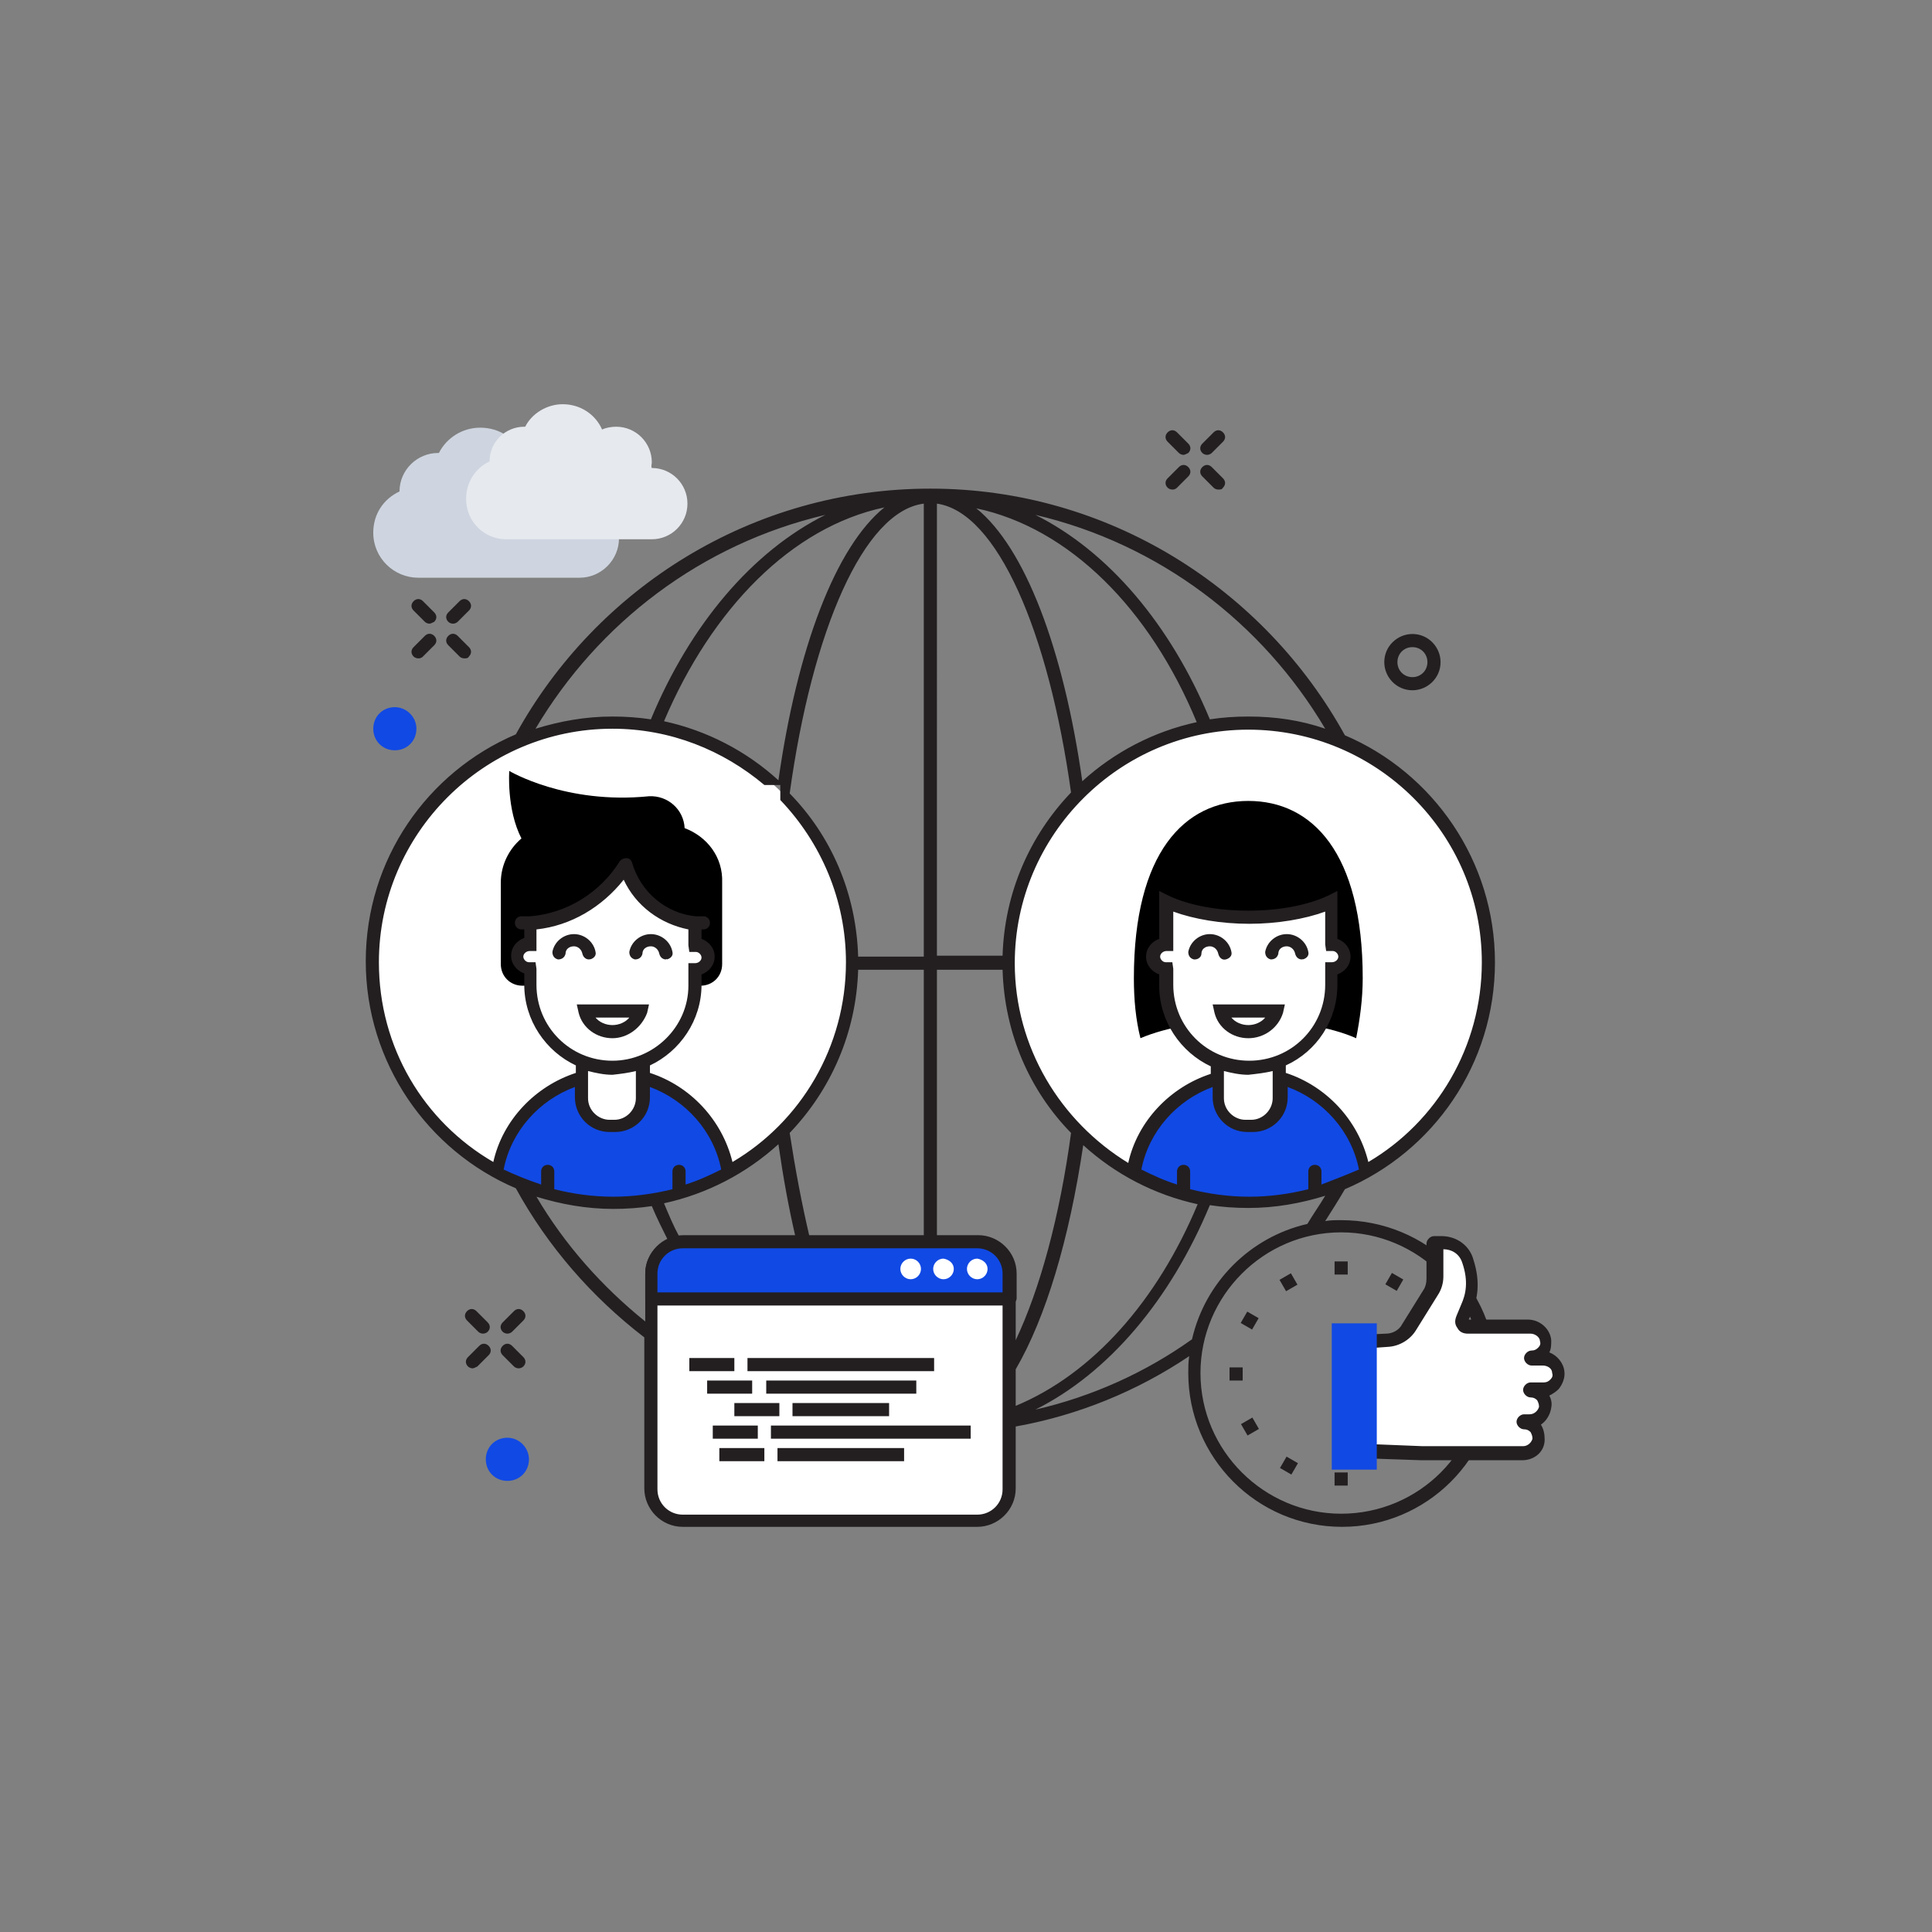 <?xml version="1.0" encoding="utf-8"?>
<!-- Generator: Adobe Illustrator 23.0.1, SVG Export Plug-In . SVG Version: 6.00 Build 0)  -->
<svg version="1.1" id="art" xmlns="http://www.w3.org/2000/svg" xmlns:xlink="http://www.w3.org/1999/xlink" x="0px" y="0px"
	 viewBox="0 0 206 206" style="enable-background:new 0 0 206 206;" xml:space="preserve">
<rect x="0" y="0" width="206" height="206" fill="#808080" stroke="none"/>
<style type="text/css">
	.st0{fill:#231F20;}
	.st1{fill:#CED5E0;}
	.st2{fill:#E6E9EE;}
	.st3{fill:#FFFFFF;}
	.st4{fill:#1149E4;}
	.st5{fill:#FFFFFF;stroke:#231F20;stroke-width:1.5;stroke-linecap:round;stroke-linejoin:round;stroke-miterlimit:10;}
</style>
<g>
	<path class="st0" d="M128.7,48.5c-0.2,0-0.4-0.1-0.5-0.2c-0.3-0.3-0.3-0.7,0-1l1.2-1.2c0.3-0.3,0.7-0.3,1,0c0.3,0.3,0.3,0.7,0,1
		l-1.2,1.2C129.1,48.4,128.9,48.5,128.7,48.5z"/>
	<path class="st0" d="M125,52.2c-0.2,0-0.4-0.1-0.5-0.2c-0.3-0.3-0.3-0.7,0-1l1.2-1.2c0.3-0.3,0.7-0.3,1,0c0.3,0.3,0.3,0.7,0,1
		l-1.2,1.2C125.3,52.2,125.1,52.2,125,52.2z"/>
	<path class="st0" d="M129.9,52.2c-0.2,0-0.4-0.1-0.5-0.2l-1.2-1.2c-0.3-0.3-0.3-0.7,0-1c0.3-0.3,0.7-0.3,1,0l1.2,1.2
		c0.3,0.3,0.3,0.7,0,1C130.3,52.2,130.1,52.2,129.9,52.2z"/>
	<path class="st0" d="M126.2,48.5c-0.2,0-0.4-0.1-0.5-0.2l-1.2-1.2c-0.3-0.3-0.3-0.7,0-1c0.3-0.3,0.7-0.3,1,0l1.2,1.2
		c0.3,0.3,0.3,0.7,0,1C126.5,48.4,126.3,48.5,126.2,48.5z"/>
	<path class="st0" d="M54.1,142.2c-0.2,0-0.4-0.1-0.5-0.2c-0.3-0.3-0.3-0.7,0-1l1.2-1.2c0.3-0.3,0.7-0.3,1,0c0.3,0.3,0.3,0.7,0,1
		l-1.2,1.2C54.5,142.1,54.3,142.2,54.1,142.2z"/>
	<path class="st0" d="M50.4,145.9c-0.2,0-0.4-0.1-0.5-0.2c-0.3-0.3-0.3-0.7,0-1l1.2-1.2c0.3-0.3,0.7-0.3,1,0c0.3,0.3,0.3,0.7,0,1
		l-1.2,1.2C50.7,145.8,50.5,145.9,50.4,145.9z"/>
	<path class="st0" d="M55.3,145.9c-0.2,0-0.4-0.1-0.5-0.2l-1.2-1.2c-0.3-0.3-0.3-0.7,0-1c0.3-0.3,0.7-0.3,1,0l1.2,1.2
		c0.3,0.3,0.3,0.7,0,1C55.7,145.8,55.5,145.9,55.3,145.9z"/>
	<path class="st0" d="M51.5,142.2c-0.2,0-0.4-0.1-0.5-0.2l-1.2-1.2c-0.3-0.3-0.3-0.7,0-1c0.3-0.3,0.7-0.3,1,0L52,141
		c0.3,0.3,0.3,0.7,0,1C51.9,142.1,51.7,142.2,51.5,142.2z"/>
	<path class="st0" d="M48.3,66.5c-0.2,0-0.4-0.1-0.5-0.2c-0.3-0.3-0.3-0.7,0-1l1.2-1.2c0.3-0.3,0.7-0.3,1,0c0.3,0.3,0.3,0.7,0,1
		l-1.2,1.2C48.7,66.4,48.5,66.5,48.3,66.5z"/>
	<path class="st0" d="M44.6,70.2c-0.2,0-0.4-0.1-0.5-0.2c-0.3-0.3-0.3-0.7,0-1l1.2-1.2c0.3-0.3,0.7-0.3,1,0c0.3,0.3,0.3,0.7,0,1
		L45.1,70C44.9,70.2,44.7,70.2,44.6,70.2z"/>
	<path class="st0" d="M49.5,70.2c-0.2,0-0.4-0.1-0.5-0.2l-1.2-1.2c-0.3-0.3-0.3-0.7,0-1c0.3-0.3,0.7-0.3,1,0l1.2,1.2
		c0.3,0.3,0.3,0.7,0,1C49.9,70.2,49.7,70.2,49.5,70.2z"/>
	<path class="st0" d="M45.8,66.5c-0.2,0-0.4-0.1-0.5-0.2l-1.2-1.2c-0.3-0.3-0.3-0.7,0-1c0.3-0.3,0.7-0.3,1,0l1.2,1.2
		c0.3,0.3,0.3,0.7,0,1C46.1,66.4,45.9,66.5,45.8,66.5z"/>
	<path class="st1" d="M61.7,53C61.7,53,61.6,53,61.7,53c-0.1-0.2,0-0.4,0-0.6c0-2.3-1.9-4.2-4.2-4.2c-0.6,0-1.2,0.1-1.7,0.4
		c-0.8-1.8-2.5-3-4.6-3c-1.9,0-3.6,1.1-4.4,2.7c0,0-0.1,0-0.1,0c-2.2,0-4.1,1.8-4.1,4.1c0,0,0,0,0,0c-1.7,0.8-2.8,2.4-2.8,4.4
		c0,2.7,2.2,4.8,4.8,4.8h17.2c2.3,0,4.2-1.9,4.2-4.2C65.9,54.9,64,53,61.7,53z"/>
	<path class="st2" d="M69.5,49.9C69.5,49.9,69.4,49.9,69.5,49.9c-0.1-0.2,0-0.4,0-0.6c0-2.1-1.7-3.8-3.8-3.8c-0.5,0-1.1,0.1-1.5,0.3
		c-0.7-1.6-2.3-2.7-4.2-2.7c-1.7,0-3.3,1-4,2.4c0,0-0.1,0-0.1,0c-2,0-3.7,1.6-3.7,3.7c0,0,0,0,0,0c-1.5,0.7-2.5,2.2-2.5,4
		c0,2.4,1.9,4.3,4.3,4.3h15.5c2.1,0,3.8-1.7,3.8-3.8C73.3,51.6,71.6,49.9,69.5,49.9z"/>
	<rect x="136.7" y="136" transform="matrix(0.866 -0.5 0.5 0.866 -49.954 87.037)" class="st0" width="1.4" height="1.4"/>
	<rect x="132.6" y="140.1" transform="matrix(0.5 -0.866 0.866 0.5 -55.337 185.845)" class="st0" width="1.4" height="1.4"/>
	
		<rect x="152.1" y="151.4" transform="matrix(0.5 -0.866 0.866 0.5 -55.36 208.317)" class="st0" width="1.4" height="1.4"/>
	<rect x="131.1" y="145.8" class="st0" width="1.4" height="1.4"/>
	<rect x="161.1" y="147.5" class="st0" width="1.6" height="1.6"/>
	
		<rect x="132.6" y="151.4" transform="matrix(0.866 -0.5 0.5 0.866 -58.211 87.035)" class="st0" width="1.4" height="1.4"/>
	
		<rect x="152.1" y="140.1" transform="matrix(0.866 -0.5 0.5 0.866 -49.953 95.292)" class="st0" width="1.4" height="1.4"/>
	
		<rect x="136.7" y="155.6" transform="matrix(0.5 -0.866 0.866 0.5 -66.619 197.107)" class="st0" width="1.4" height="1.4"/>
	<rect x="148" y="136" transform="matrix(0.5 -0.866 0.866 0.5 -44.062 197.108)" class="st0" width="1.4" height="1.4"/>
	<rect x="142.3" y="134.5" class="st0" width="1.4" height="1.4"/>
	<rect x="142.3" y="157" class="st0" width="1.4" height="1.4"/>
	
		<ellipse transform="matrix(0.707 -0.707 0.707 0.707 -53.461 76.217)" class="st3" cx="65.3" cy="102.6" rx="25.6" ry="25.6"/>
	<path class="st4" d="M65.3,114.5L65.3,114.5c-6.2,0-11.4,4.6-12.3,10.6c3.7,2,7.8,3.2,12.3,3.2c4.5,0,8.7-1.1,12.3-3.2
		C76.7,119.1,71.5,114.5,65.3,114.5z"/>
	<path class="st3" d="M68.5,111.5H62v5.3c0,1.8,1.4,3.2,3.2,3.2h0.2c1.8,0,3.2-1.4,3.2-3.2V111.5z"/>
	<path d="M73,88.3c-0.1-2-1.8-3.5-3.8-3.4c-8.9,0.9-14.9-2.7-14.9-2.7s-0.3,4.1,1.3,7.2c-1.3,1.1-2.2,2.8-2.2,4.7v8.7
		c0,1.3,1,2.3,2.3,2.3h19c1.3,0,2.3-1,2.3-2.3v-8.7C77.1,91.4,75.4,89.2,73,88.3z"/>
	<path class="st3" d="M74.1,100.7L74.1,100.7l-0.1-2.3c-3.5-0.4-6.5-2.9-7.4-6.2c-2.1,3.5-5.9,5.9-10.2,6.2v2.3h-0.1
		c-0.7,0-1.3,0.6-1.3,1.3s0.6,1.3,1.3,1.3h0.1v1.7c0,4.9,3.9,8.8,8.8,8.8s8.8-3.9,8.8-8.8v-1.7h0.1c0.7,0,1.3-0.6,1.3-1.3
		S74.9,100.7,74.1,100.7z"/>
	<path class="st0" d="M71,102.3c-0.3,0-0.6-0.2-0.7-0.6c-0.1-0.5-0.5-0.8-0.9-0.8c-0.5,0-0.9,0.3-0.9,0.8c-0.1,0.4-0.4,0.6-0.8,0.6
		c-0.4-0.1-0.6-0.4-0.6-0.8c0.2-1.1,1.2-1.9,2.3-1.9c1.1,0,2.1,0.8,2.3,1.9c0.1,0.4-0.2,0.7-0.6,0.8C71.1,102.2,71,102.3,71,102.3z"
		/>
	<path class="st0" d="M62.8,102.3c-0.3,0-0.6-0.2-0.7-0.6c-0.1-0.5-0.5-0.8-0.9-0.8c-0.5,0-0.9,0.3-0.9,0.8
		c-0.1,0.4-0.4,0.6-0.8,0.6c-0.4-0.1-0.6-0.4-0.6-0.8c0.2-1.1,1.2-1.9,2.3-1.9c1.1,0,2.1,0.8,2.3,1.9c0.1,0.4-0.2,0.7-0.6,0.8
		C62.9,102.2,62.9,102.3,62.8,102.3z"/>
	<path class="st0" d="M65.3,110.7c-1.7,0-3.2-1.1-3.6-2.7l-0.2-0.9h7.7l-0.2,0.9C68.4,109.6,66.9,110.7,65.3,110.7z M63.5,108.5
		c0.4,0.5,1.1,0.8,1.8,0.8c0.7,0,1.4-0.3,1.8-0.8H63.5z"/>
	
		<ellipse transform="matrix(0.278 -0.961 0.961 0.278 -2.422 202.064)" class="st3" cx="133.1" cy="102.6" rx="25.6" ry="25.6"/>
	<path d="M145.3,104.3c0,2.2-0.3,4.4-0.7,6.4c-2.7-1.2-6.8-1.9-11.5-1.9c-4.6,0-8.7,0.7-11.5,1.9c-0.5-2-0.7-4.1-0.7-6.4
		c0-13.4,5.4-18.9,12.2-18.9C139.9,85.4,145.3,90.9,145.3,104.3z"/>
	<path class="st4" d="M133.1,114.5L133.1,114.5c-6.2,0-11.4,4.6-12.3,10.6c3.7,2,7.8,3.2,12.3,3.2c4.5,0,8.7-1.1,12.3-3.2
		C144.5,119.1,139.4,114.5,133.1,114.5z"/>
	<path class="st3" d="M136.4,111.5h-6.5v5.3c0,1.8,1.4,3.2,3.2,3.2h0.2c1.8,0,3.2-1.4,3.2-3.2V111.5z"/>
	<path class="st3" d="M143.3,102c0,0.7-0.6,1.3-1.3,1.3h-0.1v1.7c0,4.9-3.9,8.8-8.8,8.8c-4.9,0-8.8-3.9-8.8-8.8v-1.7h-0.1
		c-0.7,0-1.3-0.6-1.3-1.3s0.6-1.3,1.3-1.3h0.1v-4.6c2.1,1,5.2,1.7,8.8,1.7c3.5,0,6.7-0.7,8.8-1.7v4.6h0.1
		C142.7,100.7,143.3,101.3,143.3,102z"/>
	<path class="st0" d="M138.8,102.3c-0.3,0-0.6-0.2-0.7-0.6c-0.1-0.5-0.5-0.8-0.9-0.8c-0.5,0-0.9,0.3-0.9,0.8
		c-0.1,0.4-0.4,0.6-0.8,0.6c-0.4-0.1-0.6-0.4-0.6-0.8c0.2-1.1,1.2-1.9,2.3-1.9c1.1,0,2.1,0.8,2.3,1.9c0.1,0.4-0.2,0.7-0.6,0.8
		C138.9,102.2,138.9,102.3,138.8,102.3z"/>
	<path class="st0" d="M127.4,102.3c0,0-0.1,0-0.1,0c-0.4-0.1-0.6-0.4-0.6-0.8c0.2-1.1,1.2-1.9,2.3-1.9c1.1,0,2.1,0.8,2.3,1.9
		c0.1,0.4-0.2,0.7-0.6,0.8c-0.4,0.1-0.7-0.2-0.8-0.6c-0.1-0.5-0.5-0.8-0.9-0.8c-0.5,0-0.9,0.3-0.9,0.8
		C128.1,102,127.8,102.3,127.4,102.3z"/>
	<path class="st0" d="M133.1,110.7c-1.7,0-3.2-1.1-3.6-2.7l-0.2-0.9h7.7l-0.2,0.9C136.3,109.6,134.8,110.7,133.1,110.7z
		 M131.3,108.5c0.4,0.5,1.1,0.8,1.8,0.8c0.7,0,1.4-0.3,1.8-0.8H131.3z"/>
	<path class="st3" d="M104,162.2H73.1c-2,0-3.6-1.6-3.6-3.6v-22.5c0-2,1.6-3.6,3.6-3.6H104c2,0,3.6,1.6,3.6,3.6v22.5
		C107.6,160.5,106,162.2,104,162.2z"/>
	<g>
		<path class="st0" d="M143,130.1c-0.6,0-1.2,0-1.7,0.1c0.7-1.1,1.4-2.2,2.1-3.4c9.4-4,16-13.3,16-24.2c0-10.8-6.6-20.2-16-24.2
			c-8.6-15.6-25.2-26.3-44.2-26.3c-19,0-35.6,10.6-44.2,26.2c-9.4,4-16,13.3-16,24.2c0,10.8,6.6,20.2,16,24.2
			c3.4,6.2,8.1,11.6,13.7,15.9v16.1c0,2.2,1.8,4.1,4.1,4.1h31.4c2.2,0,4.1-1.8,4.1-4.1v-6.6c6.7-1.2,13-3.8,18.5-7.5
			c-0.1,0.6-0.1,1.2-0.1,1.8c0,9,7.3,16.4,16.4,16.4c9,0,16.4-7.3,16.4-16.4S152.1,130.1,143,130.1z M140.9,126.3v-1.4
			c0-0.4-0.3-0.7-0.7-0.7c-0.4,0-0.7,0.3-0.7,0.7v1.9c-2,0.5-4.1,0.8-6.3,0.8c-2.2,0-4.3-0.3-6.3-0.8v-1.9c0-0.4-0.3-0.7-0.7-0.7
			c-0.4,0-0.7,0.3-0.7,0.7v1.4c-1.3-0.4-2.6-1-3.8-1.6c0.8-4.1,3.8-7.4,7.6-8.8v1.1c0,2,1.6,3.7,3.7,3.7h0.6c2,0,3.7-1.6,3.7-3.7
			v-1.1c3.8,1.4,6.8,4.7,7.6,8.8C143.5,125.3,142.2,125.8,140.9,126.3z M125,102.6h-0.7c-0.3,0-0.6-0.3-0.6-0.6
			c0-0.3,0.3-0.6,0.7-0.6h0.7v-4.2c2.2,0.8,5.1,1.3,8.1,1.3c3,0,5.9-0.5,8.1-1.3v3.5l0.1,0.7h0.7c0.3,0,0.6,0.3,0.6,0.6
			c0,0.3-0.3,0.6-0.7,0.6h-0.7v2.4c0,4.5-3.6,8.1-8.1,8.1c-4.5,0-8.1-3.6-8.1-8.1v-1.7L125,102.6z M135.7,114.2v2.9
			c0,1.2-1,2.3-2.3,2.3h-0.6c-1.2,0-2.3-1-2.3-2.3v-2.9c0.8,0.2,1.7,0.4,2.6,0.4C134,114.5,134.9,114.4,135.7,114.2z M158,102.6
			c0,9-4.8,17-12.1,21.3c-1.1-4.5-4.5-8.1-8.8-9.5v-0.8c3.3-1.5,5.5-4.8,5.5-8.6v-1.1c0.8-0.3,1.4-1,1.4-1.9c0-0.9-0.6-1.6-1.4-1.9
			V95l-1,0.5c-2.1,1-5.2,1.6-8.5,1.6c-3.3,0-6.4-0.6-8.5-1.6l-1-0.5v5.1c-0.8,0.3-1.4,1-1.4,1.9c0,0.9,0.6,1.6,1.4,1.9v1.2
			c0,3.8,2.3,7.1,5.5,8.6v0.8c-4.3,1.4-7.8,5-8.8,9.5c-7.2-4.4-12.1-12.3-12.1-21.3c0-13.7,11.2-24.9,24.9-24.9
			C146.8,77.8,158,88.9,158,102.6z M141.3,77.7c-2.6-0.9-5.3-1.3-8.2-1.3c-1.4,0-2.8,0.1-4.1,0.3c-4.2-10.1-10.8-17.9-18.6-21.8
			C123.6,58,134.6,66.4,141.3,77.7z M127.6,77c-4.6,1-8.8,3.2-12.2,6.3c-2-14.1-6.1-24.9-11.3-29.1C114,56.3,122.6,64.9,127.6,77z
			 M99.9,53.7c6.4,0.9,11.9,13.6,14.3,30.8c-4.4,4.6-7.1,10.7-7.3,17.4h-7V53.7z M98.5,53.7v48.3h-7c-0.2-6.8-2.9-12.9-7.3-17.4
			C86.6,67.2,92.1,54.5,98.5,53.7z M84.2,120.8c4.4-4.6,7.1-10.7,7.3-17.4h7v28.4H86.3C85.5,128.4,84.8,124.7,84.2,120.8z
			 M84.8,131.8h-12c-0.1,0-0.3,0-0.4,0c-0.6-1.1-1.1-2.3-1.6-3.5c4.6-1,8.8-3.2,12.2-6.3C83.5,125.5,84.1,128.8,84.8,131.8z
			 M83,83.2c-3.4-3.1-7.6-5.3-12.2-6.3c5.1-12,13.6-20.7,23.5-22.8C89.1,58.3,85,69.1,83,83.2z M88,54.9
			c-7.8,3.9-14.4,11.7-18.6,21.8c-1.3-0.2-2.7-0.3-4.1-0.3c-2.9,0-5.6,0.5-8.2,1.3C63.8,66.4,74.8,58,88,54.9z M40.4,102.6
			c0-13.7,11.2-24.9,24.9-24.9c6.2,0,11.8,2.3,16.2,6h1.7v1.6c4.3,4.5,7,10.6,7,17.3c0,9-4.8,17-12.1,21.3c-1.1-4.5-4.5-8.1-8.8-9.5
			v-0.8c3.2-1.5,5.5-4.8,5.5-8.6v-1.1c0.8-0.3,1.4-1,1.4-1.9c0-0.9-0.6-1.6-1.4-1.9v-1c0.1,0,0.1,0,0.2,0c0.4,0,0.7-0.3,0.7-0.7
			s-0.3-0.7-0.7-0.7c-0.3,0-0.5,0-0.8,0c-3.2-0.3-5.9-2.6-6.8-5.7c-0.1-0.3-0.3-0.5-0.6-0.5c-0.3,0-0.5,0.1-0.7,0.3
			c-2.1,3.4-5.7,5.6-9.6,5.9c-0.3,0-0.6,0-0.9,0c-0.4,0-0.7,0.3-0.7,0.7s0.3,0.7,0.7,0.7c0.1,0,0.2,0,0.3,0v0.9
			c-0.8,0.3-1.4,1-1.4,1.9c0,0.9,0.6,1.6,1.4,1.9v1.2c0,3.8,2.3,7.1,5.5,8.6v0.8c-4.3,1.4-7.8,5-8.8,9.5
			C45.2,119.6,40.4,111.7,40.4,102.6z M65.3,113.1c-4.5,0-8.1-3.6-8.1-8.1v-1.7l-0.1-0.7h-0.7c-0.3,0-0.6-0.3-0.6-0.6
			c0-0.3,0.3-0.6,0.7-0.6h0.7v-2.3c0,0,0,0,0,0c0,0,0-0.1,0,0c3.7-0.4,7-2.4,9.3-5.3c1.3,2.8,3.9,4.7,6.9,5.3v1.7l0.1,0.7h0.7
			c0.3,0,0.6,0.3,0.6,0.6c0,0.3-0.3,0.6-0.7,0.6h-0.7v2.4C73.4,109.5,69.7,113.1,65.3,113.1z M67.8,114.2v2.9c0,1.2-1,2.3-2.3,2.3
			H65c-1.2,0-2.3-1-2.3-2.3v-2.9c0.8,0.2,1.7,0.4,2.6,0.4C66.2,114.5,67,114.4,67.8,114.2z M53.7,124.7c0.8-4.1,3.8-7.4,7.6-8.8v1.1
			c0,2,1.6,3.7,3.7,3.7h0.6c2,0,3.7-1.6,3.7-3.7v-1.1c3.8,1.4,6.8,4.7,7.6,8.8c-1.2,0.6-2.5,1.2-3.8,1.6v-1.4c0-0.4-0.3-0.7-0.7-0.7
			c-0.4,0-0.7,0.3-0.7,0.7v1.9c-2,0.5-4.2,0.8-6.3,0.8c-2.2,0-4.3-0.3-6.3-0.8v-1.9c0-0.4-0.3-0.7-0.7-0.7c-0.4,0-0.7,0.3-0.7,0.7
			v1.4C56.2,125.8,55,125.3,53.7,124.7z M68.8,135.8v5.1c-4.6-3.7-8.6-8.2-11.6-13.3c2.6,0.8,5.3,1.3,8.2,1.3c1.4,0,2.8-0.1,4.1-0.3
			c0.5,1.2,1.1,2.4,1.7,3.6C69.7,132.9,68.8,134.2,68.8,135.8z M106.9,158.8c0,1.5-1.2,2.7-2.7,2.7H72.8c-1.5,0-2.7-1.2-2.7-2.7v-23
			c0-1.5,1.2-2.7,2.7-2.7h31.4c1.5,0,2.7,1.2,2.7,2.7V158.8z M104.2,131.8h-4.3v-28.4h7c0.2,6.8,2.9,12.9,7.3,17.4
			c-1.2,8.9-3.3,16.6-5.9,22.1v-7C108.3,133.6,106.4,131.8,104.2,131.8z M108.3,146c3.2-5.5,5.7-13.8,7.2-23.9
			c3.4,3.1,7.6,5.3,12.2,6.3c-4.3,10.3-11.2,18.1-19.4,21.5V146z M110.4,150.3c7.8-3.9,14.4-11.7,18.6-21.8c1.3,0.2,2.7,0.3,4.1,0.3
			c2.9,0,5.6-0.5,8.2-1.3c-0.6,1-1.3,2-1.9,3c-6.1,1.4-10.9,6.2-12.3,12.3C122.2,146.3,116.5,148.9,110.4,150.3z M143,161.4
			c-8.2,0-15-6.7-15-15c0-8.2,6.7-15,15-15c8.2,0,15,6.7,15,15C158,154.7,151.3,161.4,143,161.4z"/>
		<path class="st0" d="M57.2,99.1C57.2,99.1,57.2,99.1,57.2,99.1L57.2,99.1L57.2,99.1C57.2,99.1,57.2,99.1,57.2,99.1z"/>
	</g>
	<path class="st4" d="M107.6,138.5v-2.7c0-1.9-1.5-3.4-3.4-3.4H72.8c-1.9,0-3.4,1.5-3.4,3.4v2.7H107.6z"/>
	<path class="st0" d="M107.6,139.2H69.5c-0.4,0-0.7-0.3-0.7-0.7v-2.7c0-2.2,1.8-4.1,4.1-4.1h31.4c2.2,0,4.1,1.8,4.1,4.1v2.7
		C108.3,138.9,108,139.2,107.6,139.2z M70.2,137.8h36.7v-2c0-1.5-1.2-2.7-2.7-2.7H72.8c-1.5,0-2.7,1.2-2.7,2.7V137.8z"/>
	<path class="st3" d="M105.3,135.3c0,0.6-0.5,1.1-1.1,1.1c-0.6,0-1.1-0.5-1.1-1.1c0-0.6,0.5-1.1,1.1-1.1
		C104.8,134.3,105.3,134.7,105.3,135.3z"/>
	<path class="st3" d="M101.7,135.3c0,0.6-0.5,1.1-1.1,1.1c-0.6,0-1.1-0.5-1.1-1.1c0-0.6,0.5-1.1,1.1-1.1
		C101.2,134.3,101.7,134.7,101.7,135.3z"/>
	<path class="st3" d="M98.2,135.3c0,0.6-0.5,1.1-1.1,1.1s-1.1-0.5-1.1-1.1c0-0.6,0.5-1.1,1.1-1.1S98.2,134.7,98.2,135.3z"/>
	<rect x="73.5" y="144.8" class="st0" width="4.8" height="1.4"/>
	<rect x="79.7" y="144.8" class="st0" width="19.9" height="1.4"/>
	<rect x="75.4" y="147.2" class="st0" width="4.8" height="1.4"/>
	<rect x="81.7" y="147.2" class="st0" width="16" height="1.4"/>
	<rect x="78.3" y="149.6" class="st0" width="4.8" height="1.4"/>
	<rect x="84.5" y="149.6" class="st0" width="10.3" height="1.4"/>
	<rect x="76" y="152" class="st0" width="4.8" height="1.4"/>
	<rect x="82.2" y="152" class="st0" width="21.3" height="1.4"/>
	<rect x="76.7" y="154.4" class="st0" width="4.8" height="1.4"/>
	<rect x="82.9" y="154.4" class="st0" width="13.5" height="1.4"/>
	<path class="st3" d="M166.2,146.4c-0.1-0.9-0.9-1.5-1.7-1.5l-1.2,0c1,0,1.8-0.8,1.7-1.8c-0.1-0.9-0.9-1.5-1.7-1.5h-6.7
		c-0.4,0-0.7-0.4-0.5-0.8l0.5-1.2c0.4-1.1,0.9-2.7,0.1-5c-0.4-1.2-1.5-2-2.7-2H153v3.7c0,0.6-0.2,1.1-0.4,1.6l-2.3,3.7
		c-0.5,0.8-1.4,1.3-2.3,1.4l-2.1,0.1v11.6l5.7,0.2h10.7c0.9,0,1.7-0.6,1.7-1.5c0.1-1-0.7-1.8-1.7-1.8h0.6c0.9,0,1.7-0.6,1.7-1.5
		c0.1-1-0.7-1.8-1.7-1.8h1.4C165.5,148.2,166.3,147.4,166.2,146.4z"/>
	<path class="st0" d="M162.3,155.7h-10.7l-5.8-0.2c-0.4,0-0.8-0.4-0.8-0.8v-11.6c0-0.4,0.3-0.8,0.7-0.8l2.1-0.1c0.7,0,1.4-0.4,1.7-1
		l2.3-3.7c0.2-0.3,0.3-0.7,0.3-1.2v-3.7c0-0.4,0.4-0.8,0.8-0.8h0.8c1.6,0,3,1,3.4,2.5c0.8,2.5,0.4,4.2-0.1,5.5l-0.4,0.9h6.3
		c1.3,0,2.4,1,2.5,2.2c0,0.5,0,0.9-0.2,1.3c0.8,0.3,1.5,1.1,1.6,2c0.1,0.7-0.2,1.4-0.6,1.9c-0.3,0.3-0.6,0.5-1,0.7
		c0.2,0.4,0.3,0.8,0.2,1.3c-0.1,0.7-0.5,1.4-1.1,1.8c0.3,0.5,0.4,1,0.4,1.6C164.7,154.8,163.6,155.7,162.3,155.7z M146.7,154l5,0.2
		l10.7,0c0.5,0,0.9-0.4,1-0.8c0-0.3-0.1-0.5-0.2-0.7c-0.2-0.2-0.4-0.3-0.7-0.3c-0.4,0-0.8-0.4-0.8-0.8c0-0.4,0.4-0.8,0.8-0.8h0.6
		c0.5,0,0.9-0.4,1-0.8c0-0.3-0.1-0.5-0.2-0.7c-0.2-0.2-0.4-0.3-0.7-0.3c-0.4,0-0.8-0.4-0.8-0.8c0-0.4,0.4-0.8,0.8-0.8h1.4
		c0.3,0,0.5-0.1,0.7-0.3c0.2-0.2,0.3-0.4,0.2-0.7c0-0.5-0.5-0.8-1-0.8h-1.2c-0.4,0-0.8-0.4-0.8-0.8c0-0.4,0.4-0.8,0.8-0.8
		c0.3,0,0.5-0.1,0.7-0.3c0.2-0.2,0.3-0.4,0.2-0.7c0-0.4-0.5-0.8-1-0.8h-6.7c-0.5,0-0.9-0.2-1.1-0.6c-0.3-0.4-0.3-0.8-0.1-1.3
		l0.5-1.2c0.5-1.1,0.8-2.5,0.1-4.5c-0.3-0.9-1.1-1.4-2-1.4h0v2.9c0,0.7-0.2,1.4-0.6,2l-2.3,3.7c-0.6,1-1.7,1.7-2.9,1.8l-1.4,0.1V154
		z"/>
	<rect x="142" y="141.1" class="st4" width="4.8" height="15.6"/>
	<path class="st0" d="M150.6,73.6c-1.7,0-3-1.4-3-3c0-1.7,1.4-3,3-3c1.7,0,3,1.4,3,3C153.6,72.3,152.2,73.6,150.6,73.6z M150.6,69
		c-0.9,0-1.6,0.7-1.6,1.6c0,0.9,0.7,1.6,1.6,1.6c0.9,0,1.6-0.7,1.6-1.6C152.2,69.7,151.5,69,150.6,69z"/>
	<path class="st4" d="M56.4,155.6c0,1.3-1,2.3-2.3,2.3c-1.3,0-2.3-1-2.3-2.3c0-1.3,1-2.3,2.3-2.3C55.4,153.3,56.4,154.4,56.4,155.6z
		"/>
	<path class="st4" d="M44.4,77.7c0,1.3-1,2.3-2.3,2.3c-1.3,0-2.3-1-2.3-2.3s1-2.3,2.3-2.3C43.3,75.4,44.4,76.4,44.4,77.7z"/>
</g>
</svg>
